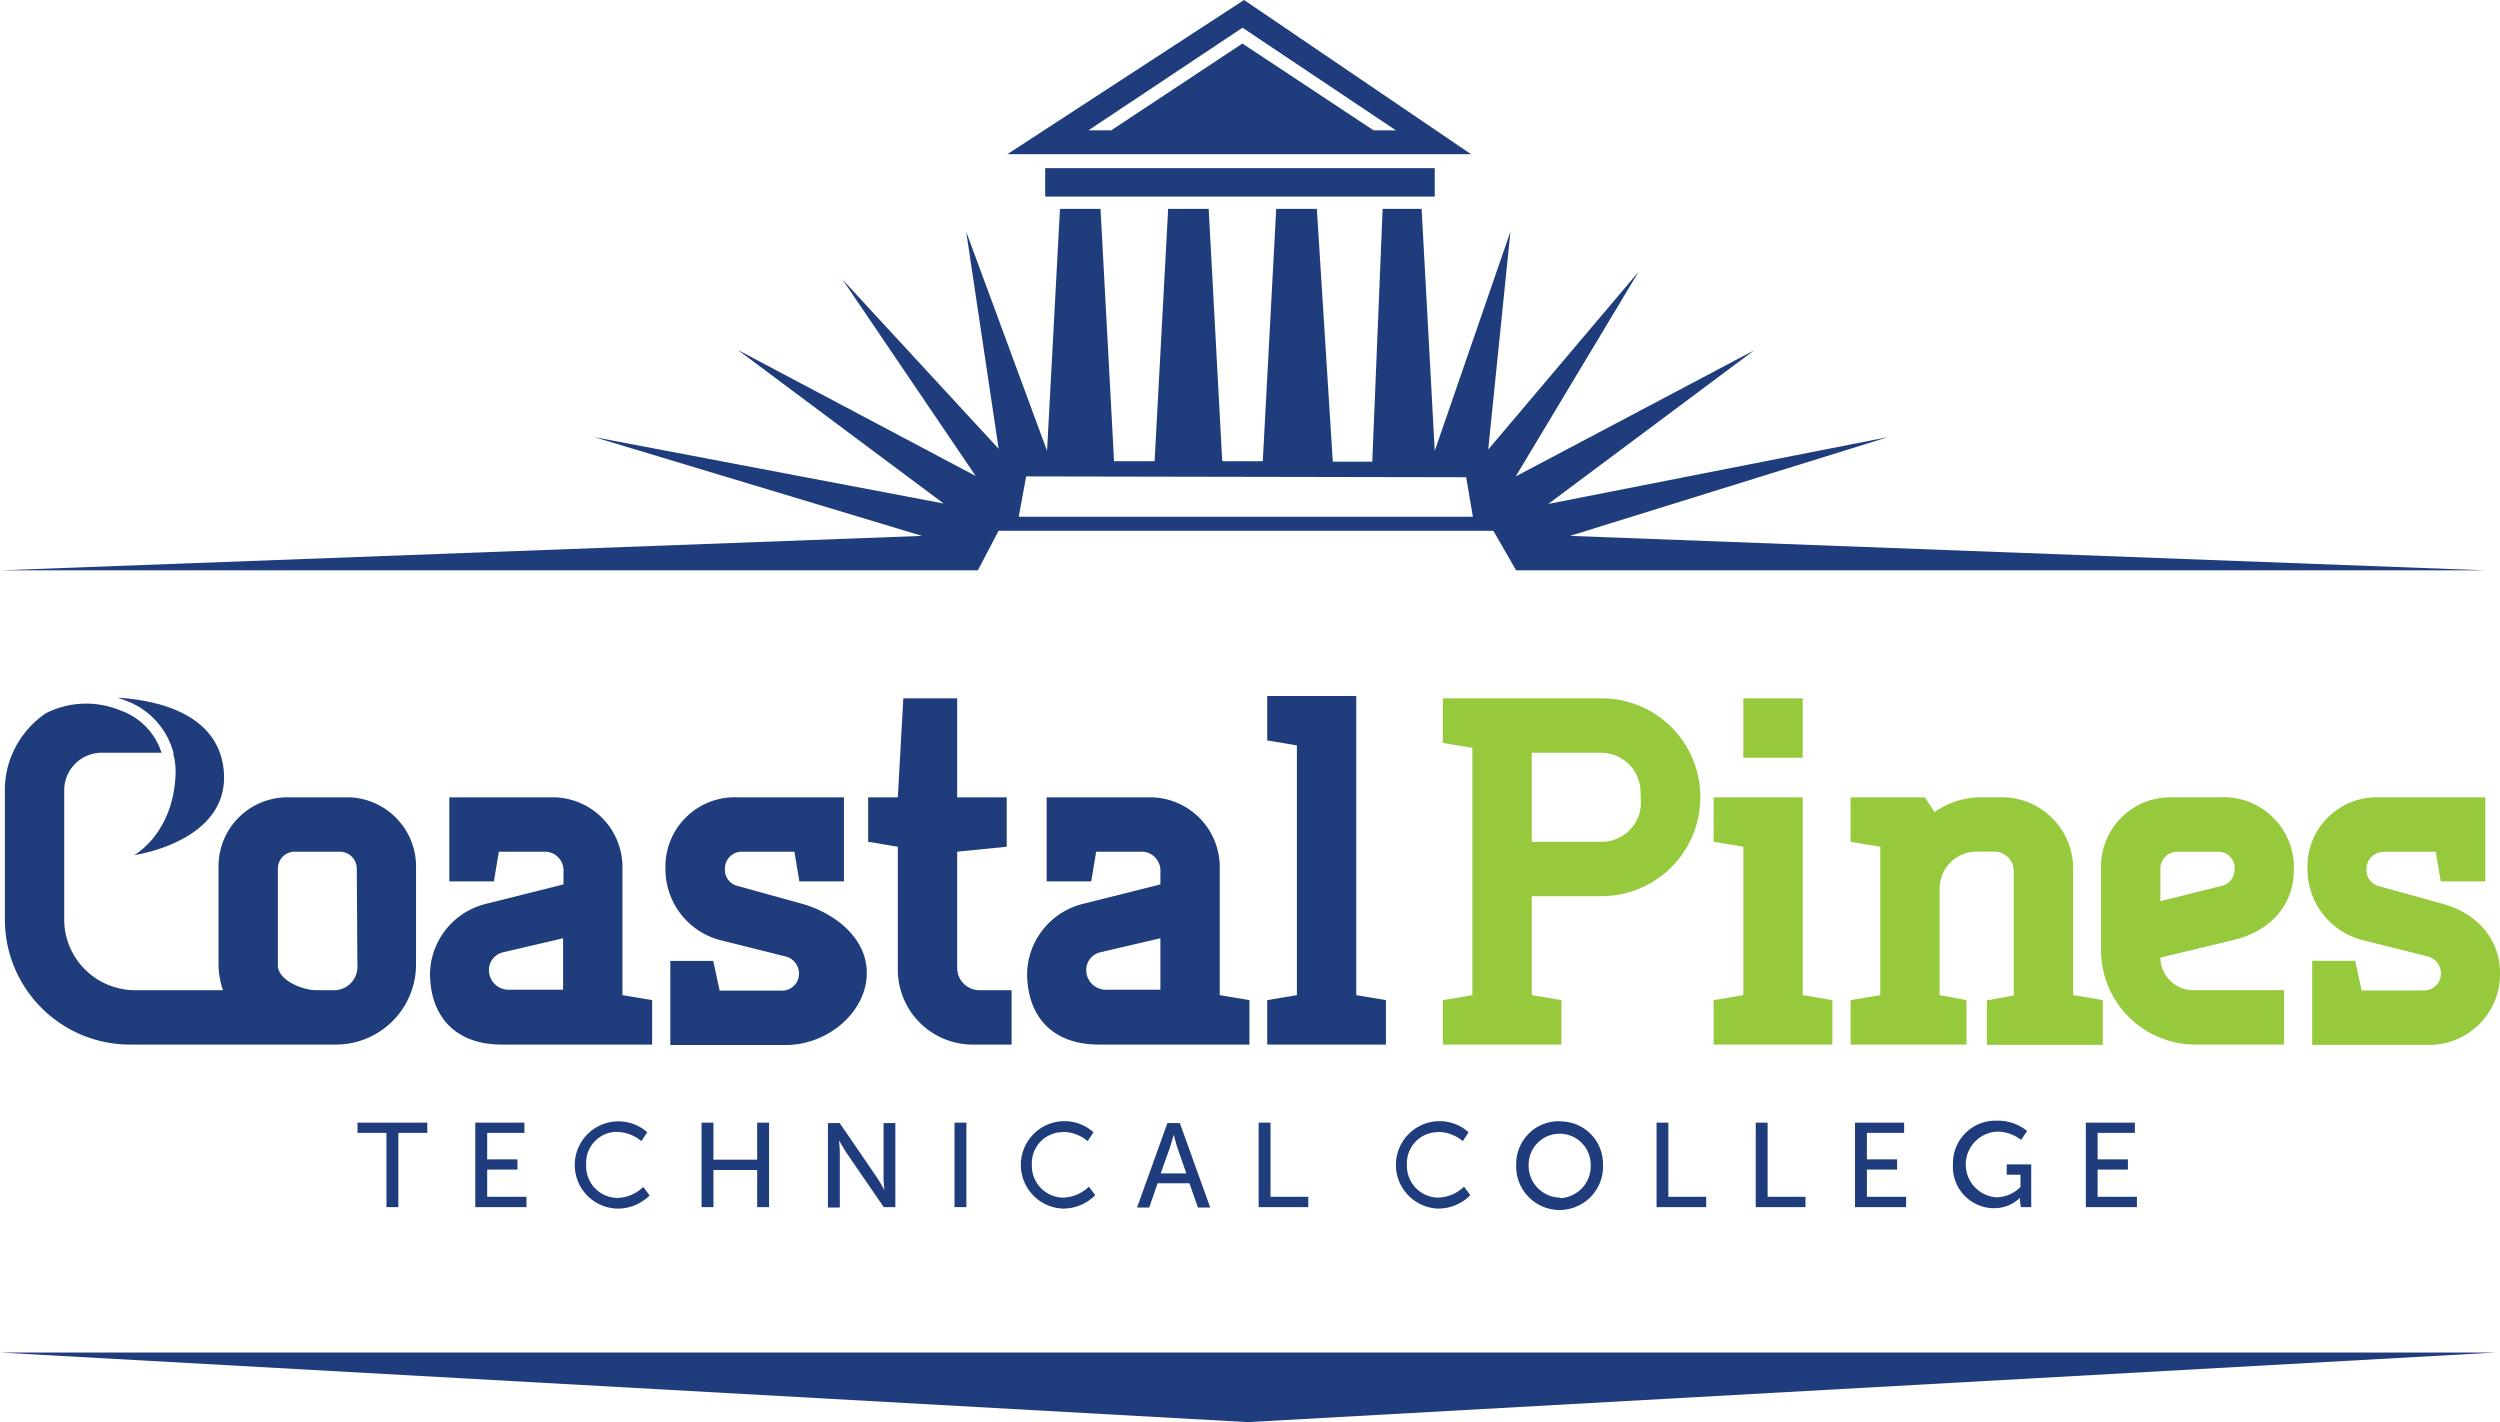 <svg id="Layer_1" data-name="Layer 1" xmlns="http://www.w3.org/2000/svg" viewBox="0 0 241.75 137.52"><defs><style>.cls-1{fill:#1f3d7c;}.cls-2{fill:#97c93d;}</style></defs><polygon class="cls-1" points="120.66 137.52 241.31 130.79 0 130.79 120.66 137.52"/><polygon class="cls-1" points="50.71 109.55 50.71 108.56 45.96 108.56 45.96 116.73 50.91 116.73 50.91 115.73 47.11 115.73 47.11 113.1 50.04 113.1 50.04 112.11 47.11 112.11 47.11 109.55 50.71 109.55"/><path class="cls-1" d="M71.84,120.86a3.71,3.71,0,0,1,2.36.89l.57-.86a4.22,4.22,0,1,0-3,7.38A4.38,4.38,0,0,0,75,127l-.62-.82a3.72,3.72,0,0,1-2.52,1.06,3.06,3.06,0,0,1-3-3.11V124a3,3,0,0,1,2.85-3.15Z" transform="translate(-12.18 -11.4)"/><path class="cls-1" d="M94,122.83l3.64,5.3h1.12V120H97.62v5.31c0,.45.08,1.18.08,1.18h0s-.39-.74-.69-1.18L93.38,120H92.24v8.17h1.15v-5.3c0-.47-.08-1.2-.08-1.2h0S93.71,122.37,94,122.83Z" transform="translate(-12.18 -11.4)"/><rect class="cls-1" x="92.3" y="108.56" width="1.15" height="8.17"/><path class="cls-1" d="M126.27,120h-1.2l-2.94,8.17h1.18l.81-2.35h3.08l.82,2.35h1.19Zm-.59,1.12s.18.74.32,1.16l.9,2.59h-2.48l.92-2.59" transform="translate(-12.18 -11.4)"/><polygon class="cls-1" points="38.52 116.73 38.52 109.55 41.32 109.55 41.32 108.56 34.57 108.56 34.57 109.55 37.37 109.55 37.37 116.73 38.52 116.73"/><polygon class="cls-1" points="74.37 116.73 74.37 108.56 73.22 108.56 73.22 112.14 68.99 112.14 68.99 108.56 67.84 108.56 67.84 116.73 68.99 116.73 68.99 113.14 73.22 113.14 73.22 116.73 74.37 116.73"/><path class="cls-1" d="M163,119.82a4.12,4.12,0,0,0-4.2,4V124a4.2,4.2,0,1,0,8.39.41,2.81,2.81,0,0,0,0-.41,4.11,4.11,0,0,0-4.06-4.16Zm0,7.39a3.09,3.09,0,0,1-3-3.18v0a3,3,0,0,1,6,0,3.09,3.09,0,0,1-2.95,3.23Z" transform="translate(-12.18 -11.4)"/><polygon class="cls-1" points="184.13 109.55 184.13 108.56 179.38 108.56 179.38 116.73 184.32 116.73 184.32 115.73 180.53 115.73 180.53 113.1 183.45 113.1 183.45 112.11 180.53 112.11 180.53 109.55 184.13 109.55"/><polygon class="cls-1" points="206.64 115.73 202.84 115.73 202.84 113.1 205.77 113.1 205.77 112.11 202.84 112.11 202.84 109.55 206.44 109.55 206.44 108.56 201.7 108.56 201.7 116.73 206.64 116.73 206.64 115.73"/><polygon class="cls-1" points="164.99 115.73 161.33 115.73 161.33 108.56 160.19 108.56 160.19 116.73 164.99 116.73 164.99 115.73"/><polygon class="cls-1" points="121.71 108.56 121.71 116.73 126.51 116.73 126.51 115.73 122.86 115.73 122.86 108.56 121.71 108.56"/><path class="cls-1" d="M207.6,128.13h1V124h-2.37v1h1.33v1.18a3.33,3.33,0,0,1-2.32,1,3.18,3.18,0,0,1,.07-6.35,3.78,3.78,0,0,1,2.31.8l.58-.86a4.46,4.46,0,0,0-3-1,4.11,4.11,0,0,0-4.17,4.07V124a4,4,0,0,0,3.75,4.23H205a3.55,3.55,0,0,0,2.51-1h0v.35Z" transform="translate(-12.18 -11.4)"/><path class="cls-1" d="M151.27,120.86a3.71,3.71,0,0,1,2.36.89l.56-.86a4.19,4.19,0,0,0-3-1.07,4.23,4.23,0,0,0,0,8.45,4.35,4.35,0,0,0,3.17-1.3l-.61-.82a3.72,3.72,0,0,1-2.52,1.06,3.06,3.06,0,0,1-3-3.11V124a3,3,0,0,1,2.88-3.12Z" transform="translate(-12.18 -11.4)"/><path class="cls-1" d="M115,120.86a3.71,3.71,0,0,1,2.36.89l.56-.86a4.19,4.19,0,0,0-3-1.07,4.23,4.23,0,0,0,0,8.45,4.35,4.35,0,0,0,3.17-1.3l-.61-.82a3.72,3.72,0,0,1-2.52,1.06,3.07,3.07,0,0,1-3-3.14V124a3,3,0,0,1,2.88-3.12Z" transform="translate(-12.18 -11.4)"/><polygon class="cls-1" points="169.78 108.56 169.78 116.73 174.59 116.73 174.59 115.73 170.93 115.73 170.93 108.56 169.78 108.56"/><polygon class="cls-1" points="134.02 96.71 131.15 96.23 131.15 67.3 122.54 67.3 122.54 71.6 125.41 72.08 125.41 96.23 122.54 96.71 122.54 101.01 134.02 101.01 134.02 96.71"/><path class="cls-1" d="M133,108.11l-2.87-.48V95.43a6.76,6.76,0,0,0-6.59-6.93H113.39v8.13h4.31l.48-2.87h4.54a1.83,1.83,0,0,1,1.67,1.91v1.25L117,98.78a7.11,7.11,0,0,0-5.5,6.7c0,4.2,2.44,6.93,6.93,6.93H133Zm-8.61-1h-5.26a1.9,1.9,0,0,1-1.91-1.87v0a1.76,1.76,0,0,1,1.43-1.77l5.74-1.34Z" transform="translate(-12.18 -11.4)"/><path class="cls-1" d="M45.74,88.5H40a6.67,6.67,0,0,0-6.69,6.67v9.35a8.14,8.14,0,0,0,.43,2.63H25.28a6.85,6.85,0,0,1-6.89-6.69V87.78A3.63,3.63,0,0,1,22,84.19h5.8a6.4,6.4,0,0,0-4-4.1,8.63,8.63,0,0,0-7.2.29,9.11,9.11,0,0,0-3.66,5.15,9,9,0,0,0-.29,2.25v12.53a12.1,12.1,0,0,0,12.1,12.1h20a7.75,7.75,0,0,0,7.66-7.86V95.43A6.7,6.7,0,0,0,46,88.5Zm1,16.26a2.26,2.26,0,0,1-2.12,2.39H42.78c-1.43,0-3.73-1-3.73-2.39V95.43a1.63,1.63,0,0,1,1.59-1.67H45a1.64,1.64,0,0,1,1.68,1.6v.07Z" transform="translate(-12.18 -11.4)"/><path class="cls-1" d="M96,105.48c0-3.45-3.2-5.84-6.31-6.7l-6.22-1.72a1.58,1.58,0,0,1-1.19-1.63,1.63,1.63,0,0,1,1.59-1.67H89l.48,2.87h4.31V88.5H83.46A6.7,6.7,0,0,0,76.53,95a3.69,3.69,0,0,0,0,.47,7.09,7.09,0,0,0,5.5,6.89l6.12,1.53a1.71,1.71,0,0,1,1.29,1.63,1.63,1.63,0,0,1-1.61,1.67H81.77l-.62-2.87H77v8.13H88.25C92.31,112.41,96,109.21,96,105.48Z" transform="translate(-12.18 -11.4)"/><path class="cls-1" d="M110,112.41v-5.26h-3.1a2.15,2.15,0,0,1-2.16-2.14h0V93.76l4.79-.48V88.5h-4.79V78.93H99.53L99,88.5H96.13v4.3l2.87.48V105a7.25,7.25,0,0,0,7.07,7.41H110Z" transform="translate(-12.18 -11.4)"/><path class="cls-1" d="M75.24,108.11l-2.87-.48V95.43a6.76,6.76,0,0,0-6.59-6.93H55.63v8.13h4.31l.48-2.87H65a1.81,1.81,0,0,1,1.67,1.91v1.25l-7.41,1.86a7.11,7.11,0,0,0-5.5,6.7c0,4.2,2.44,6.93,6.94,6.93H75.24Zm-8.61-1H61.37a1.9,1.9,0,0,1-1.91-1.87v0a1.76,1.76,0,0,1,1.44-1.77l5.73-1.34Z" transform="translate(-12.18 -11.4)"/><path class="cls-2" d="M215.52,108.11l-2.87-.48V95.19a6.89,6.89,0,0,0-7.08-6.69h-2a7.74,7.74,0,0,0-4.31,1.43l-.95-1.43h-7.18v4.3l2.87.48v14.35l-2.87.48v4.3h11.21v-4.3l-2.6-.48V97.35a3.58,3.58,0,0,1,3.56-3.6H205a1.88,1.88,0,0,1,1.91,1.85v12.06l-2.6.48v4.3h11.21Z" transform="translate(-12.18 -11.4)"/><path class="cls-2" d="M176.6,88.5a9.53,9.53,0,0,0-9.49-9.57H151.7v4.31l2.86.48v23.91l-2.86.48v4.3h11.47v-4.3l-2.87-.48V98.06H167a9.56,9.56,0,0,0,9.6-9.5Zm-5.74.48a3.8,3.8,0,0,1-3.78,3.82H160.3V84.19H167a3.82,3.82,0,0,1,3.82,3.8v0Z" transform="translate(-12.18 -11.4)"/><polygon class="cls-2" points="177.19 96.71 174.32 96.23 174.32 77.1 165.71 77.1 165.71 81.4 168.58 81.88 168.58 96.23 165.71 96.71 165.71 101.01 177.19 101.01 177.19 96.71"/><rect class="cls-2" x="168.58" y="67.53" width="5.74" height="5.74"/><path class="cls-2" d="M234,95.43a6.79,6.79,0,0,0-7.17-6.93h-4.78a6.7,6.7,0,0,0-6.7,6.72v8.1a9.14,9.14,0,0,0,9.09,9.09h8.61v-5.26h-8.61a3.19,3.19,0,0,1-3.35-3V104l6.94-1.67C231.06,101.65,234,99.5,234,95.43Zm-7.17,1.68-5.74,1.43V95.43a1.63,1.63,0,0,1,1.61-1.67h3.89a1.58,1.58,0,0,1,1.68,1.47v.2a1.67,1.67,0,0,1-1.42,1.68Z" transform="translate(-12.18 -11.4)"/><path class="cls-2" d="M242.72,93.76h5l.48,2.87h4.31V88.5H242.25A6.71,6.71,0,0,0,235.31,95c0,.15,0,.31,0,.46a7.09,7.09,0,0,0,5.5,6.89l6.12,1.53a1.71,1.71,0,0,1,1.29,1.63,1.63,1.63,0,0,1-1.61,1.67h-6.06l-.62-2.87h-4.16v8.13H247a6.84,6.84,0,0,0,6.93-6.75v-.18c0-3.45-2.39-5.84-5.5-6.7l-6.21-1.72a1.58,1.58,0,0,1-1.2-1.63,1.63,1.63,0,0,1,1.61-1.67Z" transform="translate(-12.18 -11.4)"/><path class="cls-1" d="M33.8,85.76c-.63-5.55-6.82-6.69-10.24-6.89l.62.21.27.11a7.37,7.37,0,0,1,4.5,5,1,1,0,0,0,.07.44,7.34,7.34,0,0,1,.13,1.87c-.33,5.63-4,7.59-4,7.59S34.59,92.78,33.8,85.76Z" transform="translate(-12.18 -11.4)"/><path class="cls-1" d="M103.62,66.55h3.12l2-3.82h47.85l2.2,3.82h93.66L164,63.22l30.74-9.55L161.9,60.13l19.9-14.85L158.75,57.47l11.89-19.8-14.55,17.2,2.15-21.08L150.92,55l-1.27-23.4h-3.77l-1,24.44h-3.82L139.52,31.6h-3.93L134.29,56h-3.92l-1.31-24.4h-3.92L123.83,56h-3.92L118.6,31.6h-3.92L113.43,55l-7.82-21.2,3.14,21L93.65,38.43l12.88,19-23-12.19,19.9,14.85L69.65,53.67l31.69,9.55-89.1,3.33Zm7.79-9.08,42.55.08.65,3.82H110.69Z" transform="translate(-12.18 -11.4)"/><rect class="cls-1" x="101.07" y="16.26" width="37.67" height="2.75"/><path class="cls-1" d="M132.48,11.4,109.59,26.31h44.84Zm-.16,4.21L119.64,24h-2.2l14.89-9.92L147.16,24H145Z" transform="translate(-12.18 -11.4)"/></svg>